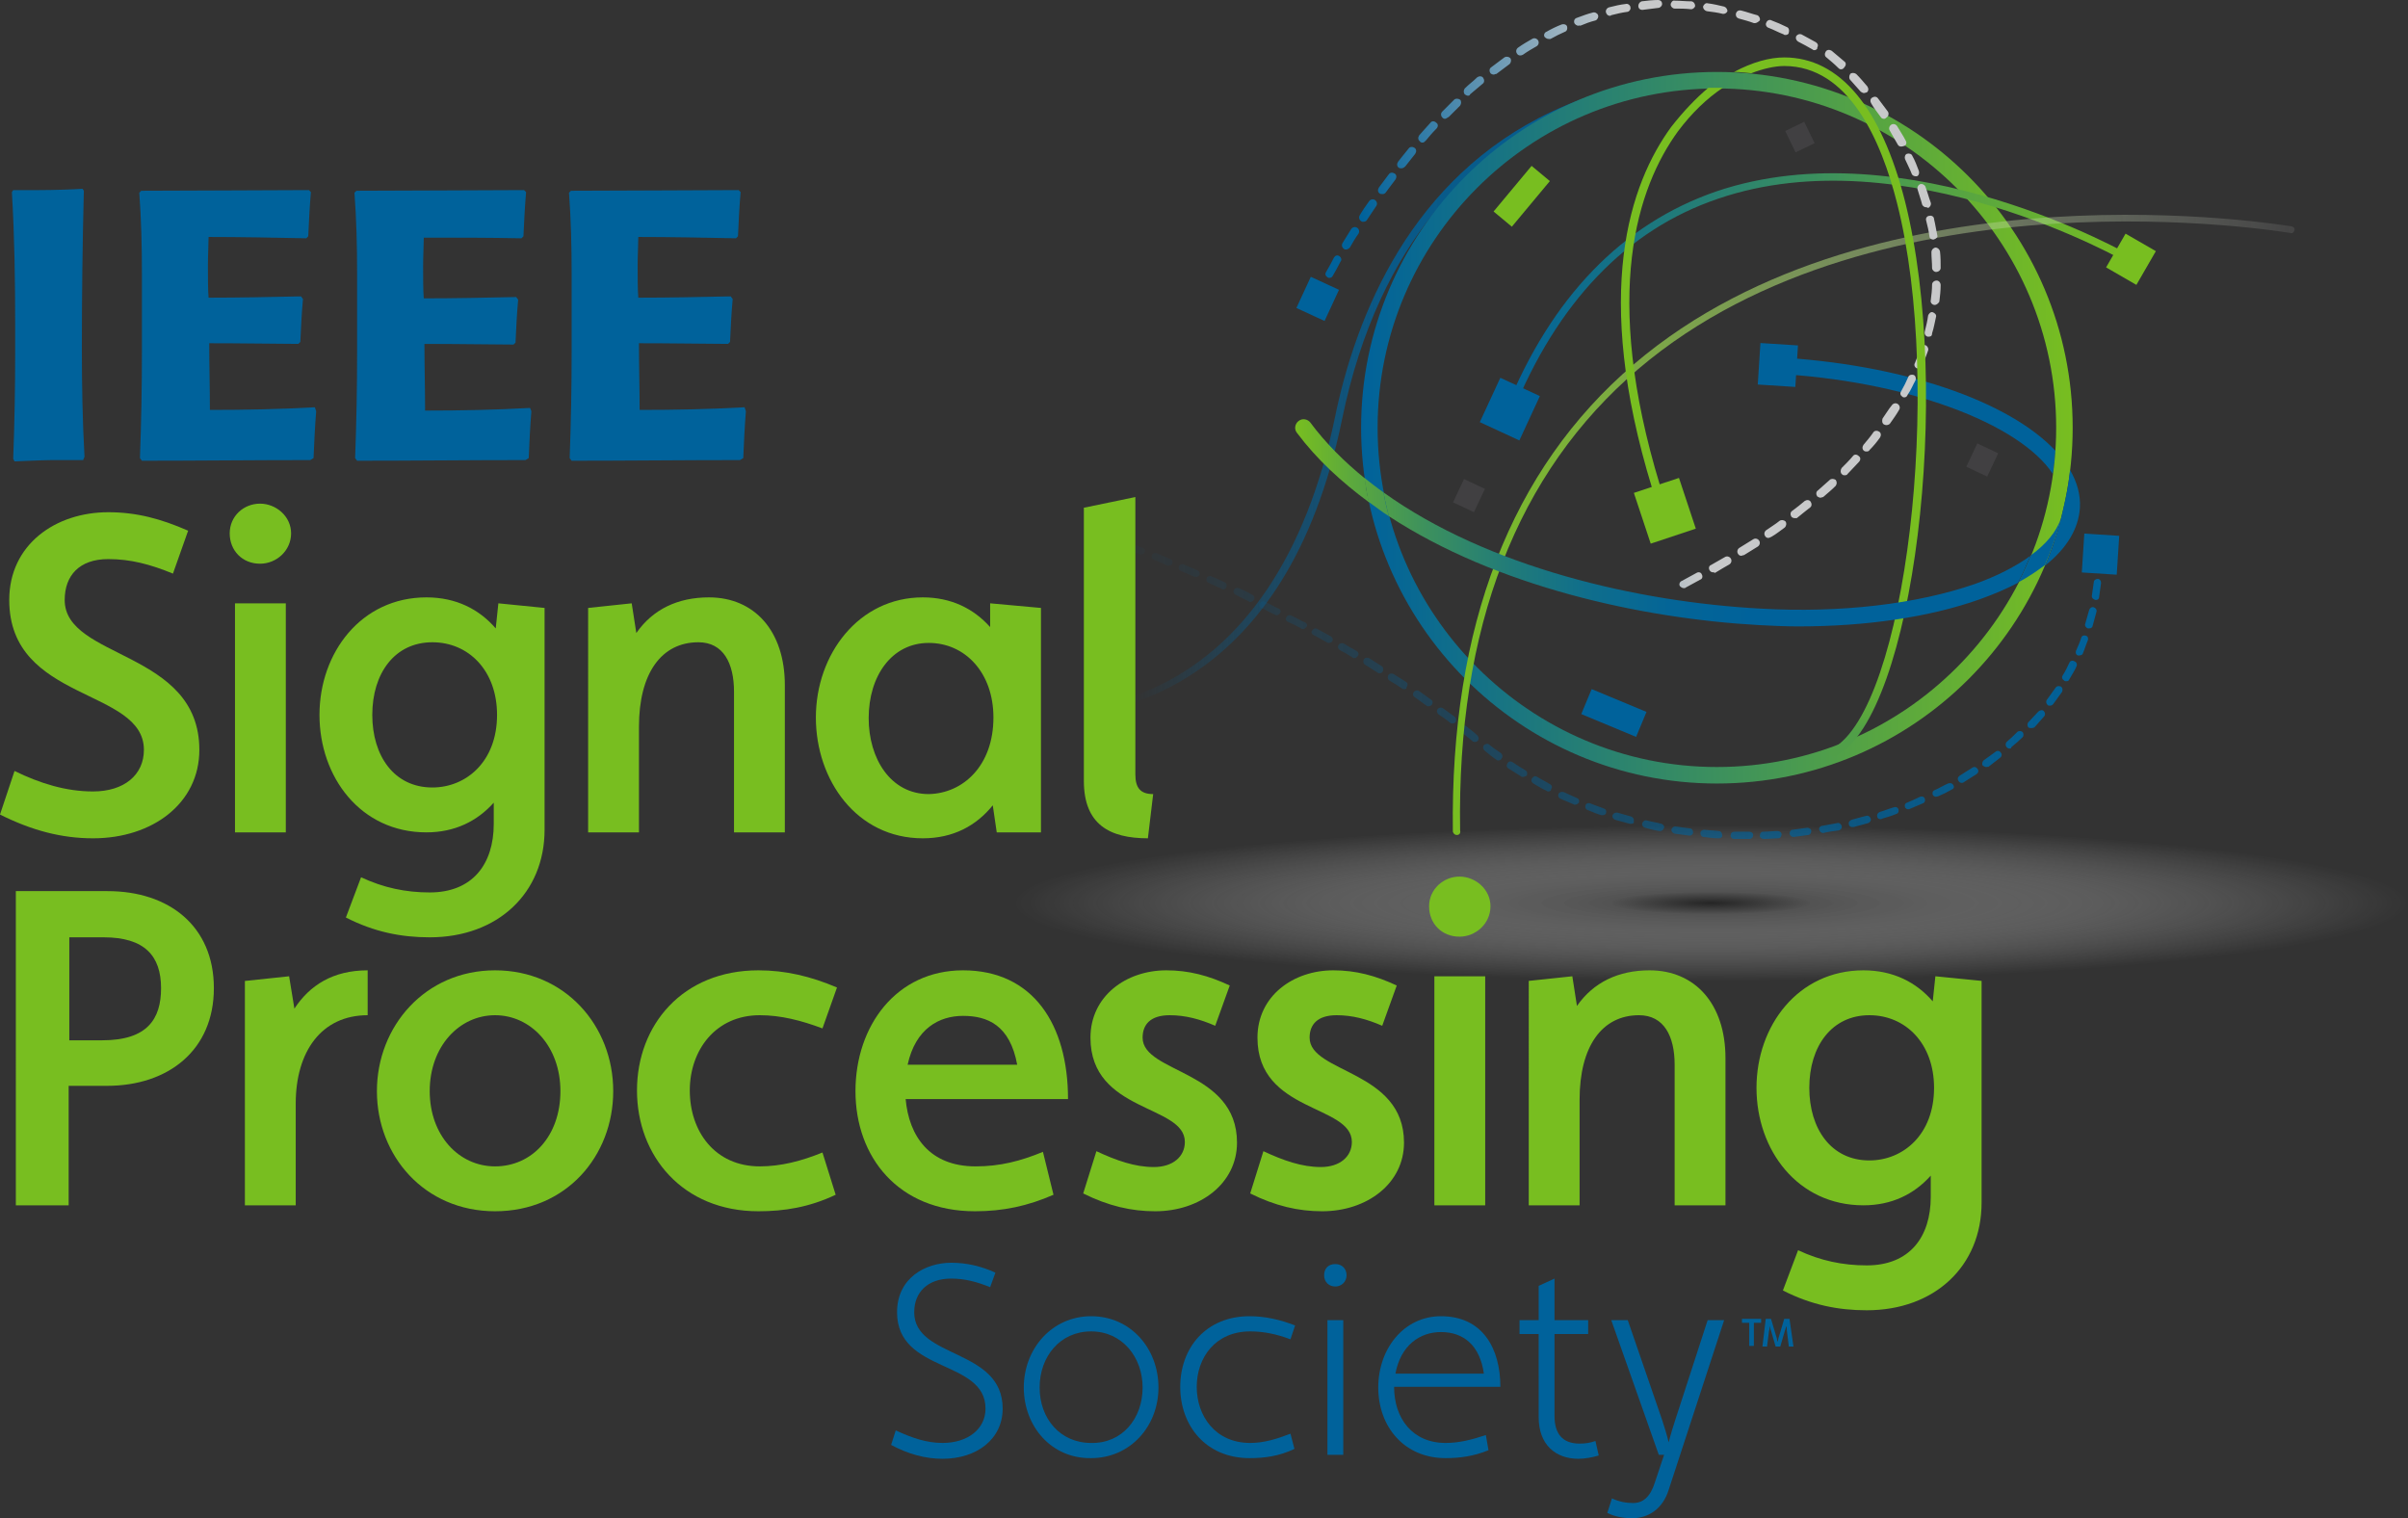 <?xml version="1.0" encoding="utf-8"?>
<!-- Generator: Adobe Illustrator 23.0.3, SVG Export Plug-In . SVG Version: 6.00 Build 0)  -->
<svg version="1.1" xmlns="http://www.w3.org/2000/svg" xmlns:xlink="http://www.w3.org/1999/xlink" x="0px" y="0px"
	 viewBox="0 0 364.8 230" style="enable-background:new 0 0 364.8 230;" xml:space="preserve">
<rect x="0" y="0" width="364.8" height="230" fill="#333333" stroke="none"/>
<style type="text/css">
	.st0{opacity:0.5;fill:url(#SVGID_1_);}
	.st1{fill:url(#SVGID_2_);}
	.st2{fill:url(#SVGID_3_);}
	.st3{fill:url(#SVGID_4_);}
	.st4{fill:url(#SVGID_5_);}
	.st5{fill:#00629B;}
	.st6{fill:#414042;}
	.st7{fill:#78BE20;}
	.st8{fill:url(#SVGID_6_);}
	.st9{fill:url(#SVGID_7_);}
	.st10{fill:url(#SVGID_8_);}
	.st11{fill:url(#SVGID_9_);}
	.st12{fill:url(#SVGID_10_);}
	.st13{fill:url(#SVGID_11_);}
	.st14{fill:url(#SVGID_12_);}
	.st15{fill:none;}
	.st16{fill:url(#SVGID_13_);}
	.st17{fill:url(#SVGID_14_);}
	.st18{fill:url(#SVGID_15_);}
	.st19{fill:url(#SVGID_16_);}
	.st20{fill:url(#SVGID_17_);}
</style>
<g id="Layer_1">
	
		<radialGradient id="SVGID_1_" cx="-263.053" cy="-898.307" r="24.087" gradientTransform="matrix(4.385 0 0 0.491 1412.698 577.876)" gradientUnits="userSpaceOnUse">
		<stop  offset="0" style="stop-color:#181818"/>
		<stop  offset="0.142" style="stop-color:#717171"/>
		<stop  offset="0.213" style="stop-color:#848484;stop-opacity:0.918"/>
		<stop  offset="0.392" style="stop-color:#B0B0B0;stop-opacity:0.709"/>
		<stop  offset="0.565" style="stop-color:#D2D2D2;stop-opacity:0.508"/>
		<stop  offset="0.728" style="stop-color:#EBEBEB;stop-opacity:0.317"/>
		<stop  offset="0.877" style="stop-color:#FAFAFA;stop-opacity:0.143"/>
		<stop  offset="1" style="stop-color:#FFFFFF;stop-opacity:0"/>
	</radialGradient>
	<ellipse class="st0" cx="259.2" cy="136.9" rx="105.6" ry="11.8"/>
	<linearGradient id="SVGID_2_" gradientUnits="userSpaceOnUse" x1="196.216" y1="62.902" x2="315.071" y2="62.902">
		<stop  offset="0" style="stop-color:#78BE20"/>
		<stop  offset="6.368811e-02" style="stop-color:#5FAB3A"/>
		<stop  offset="0.165" style="stop-color:#3D915D"/>
		<stop  offset="0.269" style="stop-color:#227C78"/>
		<stop  offset="0.373" style="stop-color:#0F6E8C"/>
		<stop  offset="0.478" style="stop-color:#046597"/>
		<stop  offset="0.587" style="stop-color:#00629B"/>
		<stop  offset="1" style="stop-color:#00629B"/>
	</linearGradient>
	<path class="st1" d="M268.7,54.1c-0.7,0-1.3,0.5-1.3,1.2c0,0.7,0.5,1.3,1.2,1.3c20.1,1,37.3,7.5,42.4,15.2c0.2-1.2,0.3-2.3,0.4-3.5
		C304.4,60.8,288.2,55.1,268.7,54.1z"/>
	<linearGradient id="SVGID_3_" gradientUnits="userSpaceOnUse" x1="153.774" y1="60.21" x2="260.112" y2="60.21">
		<stop  offset="0.17" style="stop-color:#00629B;stop-opacity:0"/>
		<stop  offset="0.521" style="stop-color:#00629B;stop-opacity:0.8"/>
		<stop  offset="1" style="stop-color:#00629B"/>
	</linearGradient>
	<path class="st2" d="M158.4,108.7c-2.6,0-4.1-0.3-4.2-0.3c-0.3-0.1-0.5-0.3-0.4-0.6c0.1-0.3,0.3-0.5,0.6-0.4c0.1,0,9.5,1.6,20-3
		c13.9-6.1,23.5-20.3,27.8-41c3.2-15.7,11.6-36.5,32.9-46.5c12.8-6,24.4-5.2,24.5-5.2c0.3,0,0.5,0.3,0.5,0.6c0,0.3-0.3,0.5-0.6,0.5
		c-0.1,0-11.4-0.8-24,5.1C224,23.3,209,35.6,203.3,63.6C194.9,104.5,168.7,108.7,158.4,108.7z"/>
	<linearGradient id="SVGID_4_" gradientUnits="userSpaceOnUse" x1="206.142" y1="64.779" x2="313.984" y2="64.779">
		<stop  offset="0" style="stop-color:#00629B"/>
		<stop  offset="1" style="stop-color:#78BE20"/>
	</linearGradient>
	<path class="st3" d="M260.1,118.7c-29.7,0-53.9-24.2-53.9-53.9s24.2-53.9,53.9-53.9S314,35,314,64.8S289.8,118.7,260.1,118.7z
		 M260.1,13.4c-28.4,0-51.4,23.1-51.4,51.4s23.1,51.4,51.4,51.4c28.4,0,51.4-23.1,51.4-51.4S288.4,13.4,260.1,13.4z"/>
	<linearGradient id="SVGID_5_" gradientUnits="userSpaceOnUse" x1="228.089" y1="44.474" x2="323.41" y2="44.474">
		<stop  offset="0" style="stop-color:#00629B"/>
		<stop  offset="1" style="stop-color:#78BE20"/>
	</linearGradient>
	<path class="st4" d="M228.6,62.8c-0.1,0-0.1,0-0.2,0c-0.3-0.1-0.4-0.4-0.3-0.7c6.9-17.1,17.7-28.2,31.9-33.1
		c28.9-9.8,62.8,9.7,63.1,9.9c0.3,0.2,0.4,0.5,0.2,0.8c-0.2,0.3-0.5,0.4-0.8,0.2c-0.3-0.2-33.8-19.5-62.2-9.8
		c-13.9,4.7-24.4,15.7-31.2,32.5C229.1,62.7,228.9,62.8,228.6,62.8z"/>
	
		<rect x="225" y="58.6" transform="matrix(-0.42 0.908 -0.908 -0.42 380.993 -119.684)" class="st5" width="7.4" height="6.6"/>
	
		<rect x="298.5" y="67.9" transform="matrix(-0.426 0.905 -0.905 -0.426 491.327 -172.547)" class="st6" width="3.9" height="3.5"/>
	
		<rect x="220.7" y="73.4" transform="matrix(-0.426 0.905 -0.905 -0.426 385.406 -94.4)" class="st6" width="3.9" height="3.5"/>
	
		<rect x="270.9" y="19.2" transform="matrix(0.436 0.9 -0.9 0.436 172.5 -233.732)" class="st6" width="3.6" height="3.2"/>
	
		<rect x="248.2" y="73.8" transform="matrix(0.315 0.949 -0.949 0.315 246.209 -186.386)" class="st7" width="8.1" height="7.2"/>
	<rect x="226" y="27.8" transform="matrix(0.64 -0.768 0.768 0.64 60.28 187.816)" class="st7" width="9" height="3.6"/>
	
		<rect x="240.2" y="105.9" transform="matrix(0.923 0.384 -0.384 0.923 60.089 -85.587)" class="st5" width="9" height="4.1"/>
	<linearGradient id="SVGID_6_" gradientUnits="userSpaceOnUse" x1="166.02" y1="103.823" x2="318.568" y2="103.823">
		<stop  offset="0" style="stop-color:#00629B;stop-opacity:0"/>
		<stop  offset="1" style="stop-color:#00629B"/>
	</linearGradient>
	<path class="st8" d="M264.7,127.1c-0.7,0-1.3,0-2,0c-0.3,0-0.6-0.3-0.5-0.6c0-0.3,0.2-0.5,0.6-0.5c0.7,0,1.3,0,2,0l0.2,0
		c0,0,0,0,0,0c0.3,0,0.6,0.2,0.6,0.5c0,0.3-0.2,0.6-0.6,0.6L264.7,127.1z M267.2,127.1c-0.3,0-0.6-0.2-0.6-0.5
		c0-0.3,0.2-0.6,0.5-0.6c0.7,0,1.5-0.1,2.2-0.1c0.3,0,0.6,0.2,0.6,0.5c0,0.3-0.2,0.6-0.5,0.6C268.7,127,268,127.1,267.2,127.1
		C267.2,127.1,267.2,127.1,267.2,127.1z M260.4,127C260.4,127,260.4,127,260.4,127c-0.8,0-1.5-0.1-2.3-0.2c-0.3,0-0.5-0.3-0.5-0.6
		c0-0.3,0.3-0.5,0.6-0.5c0.7,0.1,1.5,0.1,2.2,0.2c0.3,0,0.5,0.3,0.5,0.6C261,126.8,260.7,127,260.4,127z M271.7,126.8
		c-0.3,0-0.5-0.2-0.6-0.5c0-0.3,0.2-0.6,0.5-0.6c0.7-0.1,1.5-0.2,2.2-0.3c0.3,0,0.6,0.2,0.6,0.5c0,0.3-0.2,0.6-0.5,0.6
		C273.3,126.6,272.5,126.7,271.7,126.8C271.7,126.8,271.7,126.8,271.7,126.8z M256,126.6C255.9,126.6,255.9,126.6,256,126.6
		c-0.8-0.1-1.6-0.2-2.3-0.3c-0.3-0.1-0.5-0.3-0.5-0.6c0.1-0.3,0.3-0.5,0.6-0.5c0.7,0.1,1.5,0.2,2.2,0.3c0.3,0,0.5,0.3,0.5,0.6
		C256.5,126.4,256.2,126.6,256,126.6z M276.2,126.2c-0.3,0-0.5-0.2-0.6-0.5c-0.1-0.3,0.2-0.6,0.5-0.6c0.7-0.1,1.5-0.3,2.2-0.4
		c0.3-0.1,0.6,0.1,0.7,0.4c0.1,0.3-0.1,0.6-0.4,0.7C277.8,125.9,277,126,276.2,126.2C276.2,126.2,276.2,126.2,276.2,126.2z
		 M251.5,125.9c0,0-0.1,0-0.1,0c-0.7-0.1-1.5-0.3-2.2-0.5c-0.3-0.1-0.5-0.4-0.4-0.7c0.1-0.3,0.4-0.5,0.7-0.4
		c0.7,0.2,1.5,0.3,2.2,0.5c0.3,0.1,0.5,0.4,0.4,0.6C252,125.7,251.8,125.9,251.5,125.9z M280.6,125.3c-0.3,0-0.5-0.2-0.5-0.4
		c-0.1-0.3,0.1-0.6,0.4-0.7c0.7-0.2,1.4-0.4,2.2-0.6c0.3-0.1,0.6,0.1,0.7,0.4c0.1,0.3-0.1,0.6-0.4,0.7c-0.7,0.2-1.5,0.4-2.2,0.6
		C280.7,125.3,280.6,125.3,280.6,125.3z M247.1,124.8c0,0-0.1,0-0.2,0c-0.7-0.2-1.5-0.4-2.2-0.6c-0.3-0.1-0.5-0.4-0.4-0.7
		c0.1-0.3,0.4-0.4,0.7-0.4c0.7,0.2,1.4,0.4,2.1,0.6c0.3,0.1,0.5,0.4,0.4,0.7C247.6,124.7,247.4,124.8,247.1,124.8z M284.9,124.1
		c-0.2,0-0.5-0.1-0.5-0.4c-0.1-0.3,0.1-0.6,0.4-0.7c0.7-0.2,1.4-0.5,2.1-0.7c0.3-0.1,0.6,0,0.7,0.3c0.1,0.3,0,0.6-0.3,0.7
		c-0.7,0.3-1.4,0.5-2.1,0.7C285,124.1,285,124.1,284.9,124.1z M242.8,123.5c-0.1,0-0.1,0-0.2,0c-0.7-0.2-1.4-0.5-2.1-0.8
		c-0.3-0.1-0.4-0.4-0.3-0.7c0.1-0.3,0.4-0.4,0.7-0.3c0.7,0.3,1.4,0.5,2.1,0.8c0.3,0.1,0.4,0.4,0.3,0.7
		C243.3,123.3,243.1,123.5,242.8,123.5z M289.1,122.6c-0.2,0-0.4-0.1-0.5-0.3c-0.1-0.3,0-0.6,0.3-0.7c0.7-0.3,1.4-0.6,2-0.9
		c0.3-0.1,0.6,0,0.7,0.3c0.1,0.3,0,0.6-0.3,0.7c-0.7,0.3-1.4,0.6-2.1,0.9C289.3,122.5,289.2,122.6,289.1,122.6z M238.7,121.9
		c-0.1,0-0.2,0-0.2,0c-0.7-0.3-1.4-0.6-2.1-0.9c-0.3-0.1-0.4-0.5-0.3-0.7c0.1-0.3,0.5-0.4,0.8-0.3c0.7,0.3,1.3,0.6,2,0.9
		c0.3,0.1,0.4,0.4,0.3,0.7C239.1,121.7,238.9,121.9,238.7,121.9z M293.3,120.7c-0.2,0-0.4-0.1-0.5-0.3c-0.1-0.3,0-0.6,0.3-0.7
		c0.7-0.3,1.3-0.7,2-1c0.3-0.1,0.6-0.1,0.8,0.2c0.2,0.3,0.1,0.6-0.2,0.7c-0.7,0.4-1.3,0.7-2,1C293.4,120.7,293.3,120.7,293.3,120.7z
		 M234.6,119.9c-0.1,0-0.2,0-0.3-0.1c-0.7-0.3-1.3-0.7-2-1.1c-0.3-0.2-0.4-0.5-0.2-0.8c0.2-0.3,0.5-0.4,0.8-0.2
		c0.6,0.4,1.3,0.7,1.9,1.1c0.3,0.1,0.4,0.5,0.2,0.7C235,119.8,234.8,119.9,234.6,119.9z M297.2,118.6c-0.2,0-0.4-0.1-0.5-0.3
		c-0.2-0.3-0.1-0.6,0.2-0.8c0.6-0.4,1.3-0.8,1.9-1.2c0.3-0.2,0.6-0.1,0.8,0.2c0.2,0.3,0.1,0.6-0.2,0.8c-0.6,0.4-1.3,0.8-1.9,1.2
		C297.4,118.6,297.3,118.6,297.2,118.6z M230.7,117.7c-0.1,0-0.2,0-0.3-0.1c-0.6-0.4-1.3-0.8-1.9-1.2c-0.3-0.2-0.3-0.5-0.1-0.8
		c0.2-0.3,0.5-0.3,0.8-0.1c0.6,0.4,1.2,0.8,1.9,1.2c0.3,0.2,0.3,0.5,0.2,0.8C231.1,117.6,230.9,117.7,230.7,117.7z M300.9,116.2
		c-0.2,0-0.3-0.1-0.5-0.2c-0.2-0.2-0.1-0.6,0.1-0.8c0.6-0.4,1.2-0.9,1.8-1.3c0.2-0.2,0.6-0.2,0.8,0.1c0.2,0.2,0.2,0.6-0.1,0.8
		c-0.6,0.5-1.2,0.9-1.8,1.4C301.2,116.1,301.1,116.2,300.9,116.2z M227,115.2c-0.1,0-0.2,0-0.3-0.1c-0.6-0.4-1.2-0.9-1.8-1.4
		c-0.2-0.2-0.3-0.5-0.1-0.8c0.2-0.2,0.6-0.3,0.8-0.1c0.6,0.5,1.2,0.9,1.8,1.3c0.2,0.2,0.3,0.5,0.1,0.8
		C227.4,115.1,227.2,115.2,227,115.2z M304.4,113.4c-0.2,0-0.3-0.1-0.4-0.2c-0.2-0.2-0.2-0.6,0-0.8c0.6-0.5,1.1-1,1.6-1.5
		c0.2-0.2,0.6-0.2,0.8,0c0.2,0.2,0.2,0.6,0,0.8c-0.5,0.5-1.1,1-1.7,1.5C304.7,113.4,304.6,113.4,304.4,113.4z M223.5,112.4
		c-0.1,0-0.3,0-0.4-0.1c-0.6-0.5-1.1-0.9-1.7-1.4c-0.2-0.2-0.3-0.5-0.1-0.8c0.2-0.2,0.6-0.3,0.8-0.1c0.6,0.5,1.2,0.9,1.7,1.4
		c0.2,0.2,0.3,0.5,0.1,0.8C223.8,112.3,223.7,112.4,223.5,112.4z M307.7,110.3c-0.1,0-0.3,0-0.4-0.1c-0.2-0.2-0.2-0.6,0-0.8
		c0.5-0.5,1-1.1,1.5-1.6c0.2-0.2,0.6-0.3,0.8-0.1c0.2,0.2,0.3,0.5,0.1,0.8c-0.5,0.6-1,1.1-1.5,1.7
		C308,110.3,307.8,110.3,307.7,110.3z M220,109.6c-0.1,0-0.2,0-0.3-0.1c-0.6-0.5-1.2-0.9-1.8-1.3c-0.2-0.2-0.3-0.5-0.1-0.8
		c0.2-0.2,0.5-0.3,0.8-0.1c0.6,0.4,1.2,0.9,1.8,1.3c0.2,0.2,0.3,0.5,0.1,0.8C220.4,109.6,220.2,109.6,220,109.6z M216.4,107
		c-0.1,0-0.2,0-0.3-0.1c-0.6-0.4-1.2-0.9-1.8-1.3c-0.3-0.2-0.3-0.5-0.1-0.8c0.2-0.2,0.5-0.3,0.8-0.1c0.6,0.4,1.2,0.9,1.8,1.3
		c0.3,0.2,0.3,0.5,0.1,0.8C216.8,106.9,216.6,107,216.4,107z M310.5,106.9c-0.1,0-0.2,0-0.3-0.1c-0.2-0.2-0.3-0.5-0.1-0.8
		c0.4-0.6,0.9-1.2,1.3-1.8c0.2-0.3,0.5-0.3,0.8-0.2c0.3,0.2,0.3,0.5,0.2,0.8c-0.4,0.6-0.9,1.2-1.3,1.8
		C310.9,106.9,310.7,106.9,310.5,106.9z M212.7,104.4c-0.1,0-0.2,0-0.3-0.1c-0.6-0.4-1.2-0.8-1.9-1.2c-0.3-0.2-0.3-0.5-0.2-0.8
		c0.2-0.3,0.5-0.3,0.8-0.2c0.6,0.4,1.3,0.8,1.9,1.2c0.3,0.2,0.3,0.5,0.1,0.8C213.1,104.4,212.9,104.4,212.7,104.4z M313,103.2
		c-0.1,0-0.2,0-0.3-0.1c-0.3-0.2-0.4-0.5-0.2-0.8c0.4-0.6,0.7-1.3,1-1.9c0.1-0.3,0.5-0.4,0.8-0.2c0.3,0.1,0.4,0.5,0.3,0.7
		c-0.3,0.7-0.7,1.3-1.1,2C313.4,103.2,313.2,103.2,313,103.2z M209,102c-0.1,0-0.2,0-0.3-0.1c-0.6-0.4-1.3-0.8-1.9-1.2
		c-0.3-0.2-0.3-0.5-0.2-0.8c0.2-0.3,0.5-0.3,0.8-0.2c0.6,0.4,1.3,0.8,1.9,1.2c0.3,0.2,0.3,0.5,0.2,0.8
		C209.4,101.9,209.2,102,209,102z M205.2,99.7c-0.1,0-0.2,0-0.3-0.1c-0.6-0.4-1.3-0.8-1.9-1.1c-0.3-0.2-0.4-0.5-0.2-0.8
		c0.2-0.3,0.5-0.3,0.8-0.2c0.6,0.4,1.3,0.8,1.9,1.1c0.3,0.2,0.4,0.5,0.2,0.8C205.5,99.6,205.4,99.7,205.2,99.7z M315,99.3
		c-0.1,0-0.1,0-0.2,0c-0.3-0.1-0.4-0.4-0.3-0.7c0.3-0.7,0.6-1.3,0.8-2c0.1-0.3,0.4-0.4,0.7-0.3c0.3,0.1,0.4,0.4,0.3,0.7
		c-0.3,0.7-0.5,1.4-0.8,2.1C315.4,99.2,315.2,99.3,315,99.3z M201.3,97.4c-0.1,0-0.2,0-0.3-0.1c-0.7-0.4-1.3-0.7-2-1.1
		c-0.3-0.1-0.4-0.5-0.2-0.7c0.2-0.3,0.5-0.4,0.8-0.2c0.7,0.4,1.3,0.7,2,1.1c0.3,0.2,0.4,0.5,0.2,0.8
		C201.7,97.3,201.5,97.4,201.3,97.4z M197.4,95.3c-0.1,0-0.2,0-0.3-0.1c-0.7-0.4-1.3-0.7-2-1c-0.3-0.1-0.4-0.5-0.2-0.7
		c0.1-0.3,0.5-0.4,0.8-0.2c0.7,0.3,1.3,0.7,2,1c0.3,0.1,0.4,0.5,0.2,0.7C197.7,95.2,197.6,95.3,197.4,95.3z M316.5,95.2
		c-0.1,0-0.1,0-0.2,0c-0.3-0.1-0.5-0.4-0.4-0.7c0.2-0.7,0.4-1.4,0.6-2.1c0.1-0.3,0.4-0.5,0.7-0.4c0.3,0.1,0.5,0.4,0.4,0.7
		c-0.2,0.7-0.4,1.5-0.6,2.2C317,95,316.8,95.2,316.5,95.2z M193.4,93.2c-0.1,0-0.2,0-0.3-0.1c-0.7-0.3-1.3-0.7-2-1
		c-0.3-0.1-0.4-0.5-0.2-0.7c0.1-0.3,0.5-0.4,0.8-0.2c0.7,0.3,1.3,0.7,2,1c0.3,0.1,0.4,0.5,0.2,0.7C193.8,93.1,193.6,93.2,193.4,93.2
		z M189.4,91.2c-0.1,0-0.2,0-0.2-0.1c-0.7-0.3-1.4-0.7-2-1c-0.3-0.1-0.4-0.5-0.3-0.7c0.1-0.3,0.5-0.4,0.8-0.3c0.7,0.3,1.3,0.6,2,1
		c0.3,0.1,0.4,0.5,0.3,0.7C189.8,91.1,189.6,91.2,189.4,91.2z M317.5,90.9C317.5,90.9,317.4,90.9,317.5,90.9
		c-0.4-0.1-0.6-0.3-0.6-0.6c0.1-0.7,0.2-1.4,0.3-2.1c0-0.3,0.3-0.5,0.6-0.5c0.3,0,0.5,0.3,0.5,0.6c-0.1,0.7-0.2,1.5-0.3,2.2
		C318,90.7,317.8,90.9,317.5,90.9z M185.3,89.3c-0.1,0-0.2,0-0.2-0.1c-0.7-0.3-1.4-0.6-2-0.9c-0.3-0.1-0.4-0.5-0.3-0.7
		c0.1-0.3,0.5-0.4,0.7-0.3c0.7,0.3,1.4,0.6,2,0.9c0.3,0.1,0.4,0.5,0.3,0.7C185.7,89.2,185.5,89.3,185.3,89.3z M181.2,87.4
		c-0.1,0-0.2,0-0.2,0c-0.7-0.3-1.4-0.6-2.1-0.9c-0.3-0.1-0.4-0.4-0.3-0.7c0.1-0.3,0.5-0.4,0.7-0.3c0.7,0.3,1.4,0.6,2.1,0.9
		c0.3,0.1,0.4,0.5,0.3,0.7C181.6,87.3,181.4,87.4,181.2,87.4z M318,86.5C318,86.5,318,86.5,318,86.5c-0.3,0-0.6-0.3-0.6-0.6
		c0-0.3,0-0.5,0-0.8c0-0.3,0.3-0.5,0.6-0.5c0,0,0,0,0,0c0.3,0,0.6,0.3,0.5,0.6c0,0.3,0,0.6,0,0.8C318.5,86.3,318.3,86.5,318,86.5z
		 M177.1,85.7c-0.1,0-0.1,0-0.2,0c-0.7-0.3-1.4-0.6-2.1-0.9c-0.3-0.1-0.4-0.4-0.3-0.7c0.1-0.3,0.4-0.4,0.7-0.3
		c0.7,0.3,1.4,0.6,2.1,0.9c0.3,0.1,0.4,0.4,0.3,0.7C177.5,85.6,177.3,85.7,177.1,85.7z M172.9,84c-0.1,0-0.1,0-0.2,0
		c-0.8-0.3-1.5-0.6-2.1-0.8c-0.3-0.1-0.4-0.4-0.3-0.7s0.4-0.4,0.7-0.3c0.6,0.2,1.3,0.5,2.1,0.8c0.3,0.1,0.4,0.4,0.3,0.7
		C173.3,83.9,173.1,84,172.9,84z M168.7,82.4c-0.1,0-0.1,0-0.2,0c-1.4-0.5-2.1-0.8-2.1-0.8c-0.3-0.1-0.4-0.4-0.3-0.7
		c0.1-0.3,0.4-0.4,0.7-0.3c0,0,0.8,0.3,2.1,0.8c0.3,0.1,0.4,0.4,0.3,0.7C169.2,82.2,168.9,82.4,168.7,82.4z"/>
	
		<rect x="315.3" y="81.3" transform="matrix(-6.394842e-02 0.998 -0.998 -6.394842e-02 422.351 -228.295)" class="st5" width="5.9" height="5.3"/>
	<rect x="319.9" y="36.7" transform="matrix(-0.5 0.866 -0.866 -0.5 518.335 -220.635)" class="st7" width="5.9" height="5.3"/>
	<linearGradient id="SVGID_7_" gradientUnits="userSpaceOnUse" x1="220.18" y1="79.484" x2="347.753" y2="79.484">
		<stop  offset="0" style="stop-color:#78BE20"/>
		<stop  offset="1" style="stop-color:#DDDDDE;stop-opacity:0.1"/>
	</linearGradient>
	<path class="st9" d="M220.7,126.5c-0.3,0-0.5-0.2-0.6-0.5c-0.4-31.1,8.8-54.9,27.4-70.8c36.9-31.5,99-21,99.7-20.9
		c0.3,0.1,0.5,0.3,0.4,0.6c-0.1,0.3-0.3,0.5-0.6,0.4c-0.6-0.1-62.2-10.5-98.8,20.6c-18.4,15.7-27.5,39.2-27,69.9
		C221.3,126.2,221.1,126.5,220.7,126.5C220.8,126.5,220.7,126.5,220.7,126.5z"/>
	<linearGradient id="SVGID_8_" gradientUnits="userSpaceOnUse" x1="271.369" y1="55.8" x2="271.369" y2="55.8">
		<stop  offset="0" style="stop-color:#78BE20"/>
		<stop  offset="0.108" style="stop-color:#5FAB3A"/>
		<stop  offset="0.281" style="stop-color:#3D915D"/>
		<stop  offset="0.457" style="stop-color:#227C78"/>
		<stop  offset="0.634" style="stop-color:#0F6E8C"/>
		<stop  offset="0.814" style="stop-color:#046597"/>
		<stop  offset="1" style="stop-color:#00629B"/>
	</linearGradient>
	<path class="st10" d="M271.4,55.8"/>
	<linearGradient id="SVGID_9_" gradientUnits="userSpaceOnUse" x1="196.211" y1="64.493" x2="196.211" y2="64.493">
		<stop  offset="0" style="stop-color:#78BE20"/>
		<stop  offset="0.108" style="stop-color:#5FAB3A"/>
		<stop  offset="0.281" style="stop-color:#3D915D"/>
		<stop  offset="0.457" style="stop-color:#227C78"/>
		<stop  offset="0.634" style="stop-color:#0F6E8C"/>
		<stop  offset="0.814" style="stop-color:#046597"/>
		<stop  offset="1" style="stop-color:#00629B"/>
	</linearGradient>
	<path class="st11" d="M196.2,64.5"/>
	
		<rect x="266.2" y="52.5" transform="matrix(-6.394842e-02 0.998 -0.998 -6.394842e-02 341.803 -209.978)" class="st5" width="6.3" height="5.7"/>
	
		<linearGradient id="SVGID_10_" gradientUnits="userSpaceOnUse" x1="347.254" y1="242.336" x2="437.078" y2="244.317" gradientTransform="matrix(1.103 0.191 0.191 1.189 -261.507 -327.274)">
		<stop  offset="0.39" style="stop-color:#00629B"/>
		<stop  offset="0.843" style="stop-color:#C8C9CA"/>
		<stop  offset="1" style="stop-color:#C8C9CA"/>
	</linearGradient>
	<path class="st12" d="M255.1,89.1c-0.2,0-0.4-0.1-0.6-0.3c-0.2-0.3,0-0.7,0.3-0.8c0.7-0.4,1.5-0.8,2.2-1.2c0.3-0.2,0.7-0.1,0.8,0.2
		c0.2,0.3,0.1,0.7-0.2,0.8c-0.7,0.4-1.5,0.8-2.2,1.2C255.3,89.1,255.2,89.1,255.1,89.1z M259.5,86.7c-0.2,0-0.4-0.1-0.5-0.3
		c-0.2-0.3-0.1-0.7,0.2-0.8c0.7-0.4,1.4-0.8,2.1-1.2c0.3-0.2,0.7-0.1,0.9,0.2c0.2,0.3,0.1,0.7-0.2,0.9c-0.7,0.4-1.4,0.8-2.2,1.3
		C259.7,86.7,259.6,86.7,259.5,86.7z M263.8,84.2c-0.2,0-0.4-0.1-0.5-0.3c-0.2-0.3-0.1-0.7,0.2-0.9c0.7-0.4,1.4-0.9,2.1-1.3
		c0.3-0.2,0.7-0.1,0.9,0.2c0.2,0.3,0.1,0.7-0.2,0.9c-0.7,0.4-1.4,0.9-2.1,1.3C264,84.1,263.9,84.2,263.8,84.2z M267.9,81.5
		c-0.2,0-0.4-0.1-0.5-0.3c-0.2-0.3-0.1-0.7,0.2-0.9c0.7-0.5,1.4-0.9,2-1.4c0.3-0.2,0.7-0.1,0.9,0.1c0.2,0.3,0.1,0.7-0.1,0.9
		c-0.7,0.5-1.3,1-2,1.4C268.2,81.4,268,81.5,267.9,81.5z M271.9,78.5c-0.2,0-0.4-0.1-0.5-0.2c-0.2-0.3-0.2-0.7,0.1-0.9
		c0.7-0.5,1.3-1,1.9-1.5c0.3-0.2,0.7-0.2,0.9,0.1c0.2,0.3,0.2,0.7-0.1,0.9c-0.6,0.5-1.3,1-2,1.6C272.2,78.5,272.1,78.5,271.9,78.5z
		 M275.8,75.4c-0.2,0-0.3-0.1-0.5-0.2c-0.2-0.3-0.2-0.7,0.1-0.9c0.6-0.5,1.2-1.1,1.8-1.6c0.2-0.2,0.6-0.2,0.9,0
		c0.2,0.3,0.2,0.6,0,0.9c-0.6,0.6-1.2,1.1-1.9,1.7C276.1,75.3,275.9,75.4,275.8,75.4z M279.4,72c-0.2,0-0.3-0.1-0.4-0.2
		c-0.2-0.2-0.2-0.6,0-0.9c0.6-0.6,1.2-1.2,1.7-1.8c0.2-0.3,0.6-0.3,0.9,0c0.3,0.2,0.3,0.6,0,0.9c-0.6,0.6-1.1,1.2-1.7,1.8
		C279.8,72,279.6,72,279.4,72z M282.8,68.4c-0.1,0-0.3,0-0.4-0.1c-0.3-0.2-0.3-0.6-0.1-0.9c0.5-0.6,1.1-1.3,1.5-1.9
		c0.2-0.3,0.6-0.3,0.9-0.1c0.3,0.2,0.3,0.6,0.1,0.9c-0.5,0.7-1,1.3-1.6,1.9C283.2,68.3,283,68.4,282.8,68.4z M285.8,64.4
		c-0.1,0-0.2,0-0.4-0.1c-0.3-0.2-0.3-0.6-0.2-0.9c0.5-0.7,0.9-1.4,1.4-2c0.2-0.3,0.6-0.4,0.9-0.2c0.3,0.2,0.4,0.6,0.2,0.9
		c-0.4,0.7-0.9,1.4-1.4,2.1C286.2,64.3,286,64.4,285.8,64.4z M288.5,60.2c-0.1,0-0.2,0-0.3-0.1c-0.3-0.2-0.4-0.5-0.2-0.8
		c0.4-0.7,0.8-1.5,1.1-2.2c0.1-0.3,0.5-0.4,0.8-0.3c0.3,0.1,0.4,0.5,0.3,0.8c-0.4,0.7-0.7,1.5-1.2,2.2
		C288.9,60.1,288.7,60.2,288.5,60.2z M290.6,55.8c-0.1,0-0.2,0-0.2,0c-0.3-0.1-0.5-0.5-0.3-0.8c0.3-0.7,0.6-1.5,0.8-2.3
		c0.1-0.3,0.5-0.5,0.8-0.4c0.3,0.1,0.5,0.5,0.4,0.8c-0.3,0.8-0.6,1.6-0.9,2.4C291.1,55.6,290.9,55.8,290.6,55.8z M292.2,51
		c-0.1,0-0.1,0-0.2,0c-0.3-0.1-0.5-0.4-0.4-0.8c0.2-0.8,0.4-1.6,0.5-2.4c0.1-0.3,0.4-0.6,0.7-0.5c0.3,0.1,0.6,0.4,0.5,0.7
		c-0.2,0.8-0.3,1.6-0.6,2.5C292.7,50.9,292.5,51,292.2,51z M293.1,46.2C293.1,46.2,293.1,46.2,293.1,46.2c-0.4,0-0.7-0.4-0.6-0.7
		c0.1-0.8,0.2-1.6,0.2-2.4c0-0.3,0.3-0.6,0.7-0.6c0.3,0,0.6,0.3,0.6,0.7c0,0.8-0.1,1.7-0.2,2.5C293.7,45.9,293.4,46.2,293.1,46.2z
		 M199.4,45.8c-0.1,0-0.2,0-0.3-0.1c-0.3-0.2-0.4-0.5-0.3-0.8l0.8-1.6c0.2-0.3,0.5-0.4,0.8-0.3c0.3,0.2,0.4,0.5,0.3,0.8l-0.8,1.5
		C199.8,45.7,199.6,45.8,199.4,45.8z M201.4,42.1c-0.1,0-0.2,0-0.3-0.1c-0.3-0.2-0.4-0.5-0.2-0.8c0.4-0.7,0.8-1.4,1.2-2.2
		c0.2-0.3,0.5-0.4,0.8-0.2c0.3,0.2,0.4,0.6,0.2,0.8c-0.4,0.8-0.8,1.5-1.2,2.2C201.8,42,201.6,42.1,201.4,42.1z M293.3,41.2
		c-0.3,0-0.6-0.3-0.6-0.6c0-0.8-0.1-1.6-0.1-2.4c0-0.3,0.2-0.6,0.6-0.7c0.3,0,0.6,0.2,0.7,0.6c0.1,0.8,0.1,1.7,0.1,2.5
		C294,40.9,293.7,41.2,293.3,41.2C293.3,41.2,293.3,41.2,293.3,41.2z M203.9,37.8c-0.1,0-0.2,0-0.3-0.1c-0.3-0.2-0.4-0.6-0.2-0.9
		c0.4-0.7,0.9-1.4,1.3-2.1c0.2-0.3,0.6-0.4,0.9-0.2c0.3,0.2,0.4,0.6,0.2,0.9c-0.5,0.7-0.9,1.4-1.3,2.1
		C204.3,37.7,204.1,37.8,203.9,37.8z M292.9,36.3c-0.3,0-0.6-0.2-0.6-0.5c-0.1-0.8-0.3-1.6-0.5-2.4c-0.1-0.3,0.1-0.7,0.5-0.7
		c0.3-0.1,0.7,0.1,0.7,0.5c0.2,0.8,0.3,1.6,0.5,2.5C293.6,35.9,293.3,36.2,292.9,36.3C293,36.2,292.9,36.3,292.9,36.3z M206.5,33.6
		c-0.1,0-0.2,0-0.3-0.1c-0.3-0.2-0.4-0.6-0.2-0.9c0.4-0.7,0.9-1.4,1.4-2.1c0.2-0.3,0.6-0.4,0.9-0.2c0.3,0.2,0.4,0.6,0.2,0.9
		c-0.5,0.7-0.9,1.4-1.4,2.1C207,33.5,206.8,33.6,206.5,33.6z M291.8,31.4c-0.3,0-0.5-0.2-0.6-0.4c-0.2-0.8-0.5-1.6-0.7-2.3
		c-0.1-0.3,0.1-0.7,0.4-0.8c0.3-0.1,0.7,0.1,0.8,0.4c0.3,0.8,0.5,1.6,0.8,2.4c0.1,0.3-0.1,0.7-0.4,0.8
		C291.9,31.4,291.9,31.4,291.8,31.4z M209.4,29.4c-0.1,0-0.3,0-0.4-0.1c-0.3-0.2-0.3-0.6-0.1-0.9c0.5-0.7,1-1.3,1.5-2
		c0.2-0.3,0.6-0.3,0.9-0.1c0.3,0.2,0.3,0.6,0.1,0.9c-0.5,0.7-1,1.3-1.5,2C209.7,29.4,209.6,29.4,209.4,29.4z M290.2,26.7
		c-0.2,0-0.5-0.1-0.6-0.4c-0.3-0.8-0.7-1.5-1-2.2c-0.1-0.3,0-0.7,0.3-0.8c0.3-0.1,0.7,0,0.8,0.3c0.4,0.7,0.7,1.5,1,2.3
		c0.1,0.3,0,0.7-0.3,0.8C290.3,26.7,290.3,26.7,290.2,26.7z M212.3,25.5c-0.1,0-0.3,0-0.4-0.1c-0.3-0.2-0.3-0.6-0.1-0.9
		c0.5-0.6,1-1.3,1.6-2c0.2-0.3,0.6-0.3,0.9-0.1c0.3,0.2,0.3,0.6,0.1,0.9c-0.5,0.6-1,1.3-1.5,1.9C212.7,25.4,212.5,25.5,212.3,25.5z
		 M288,22.2c-0.2,0-0.4-0.1-0.5-0.3c-0.4-0.7-0.8-1.4-1.2-2.1c-0.2-0.3-0.1-0.7,0.2-0.9c0.3-0.2,0.7-0.1,0.9,0.2
		c0.4,0.7,0.9,1.4,1.3,2.2c0.2,0.3,0.1,0.7-0.2,0.8C288.2,22.2,288.1,22.2,288,22.2z M215.5,21.6c-0.1,0-0.3,0-0.4-0.2
		c-0.3-0.2-0.3-0.6-0.1-0.9c0.5-0.6,1.1-1.2,1.7-1.9c0.2-0.3,0.6-0.3,0.9,0c0.3,0.2,0.3,0.6,0,0.9c-0.6,0.6-1.1,1.2-1.6,1.8
		C215.8,21.5,215.7,21.6,215.5,21.6z M285.4,18c-0.2,0-0.4-0.1-0.5-0.3c-0.5-0.7-1-1.3-1.4-2c-0.2-0.3-0.2-0.7,0.1-0.9
		c0.3-0.2,0.7-0.2,0.9,0.1c0.5,0.7,1,1.3,1.5,2c0.2,0.3,0.1,0.7-0.2,0.9C285.6,18,285.5,18,285.4,18z M218.9,18
		c-0.2,0-0.3-0.1-0.4-0.2c-0.2-0.2-0.3-0.6,0-0.9c0.6-0.6,1.2-1.2,1.8-1.8c0.2-0.2,0.6-0.2,0.9,0c0.2,0.2,0.2,0.6,0,0.9
		c-0.6,0.6-1.2,1.2-1.7,1.7C219.2,17.9,219,18,218.9,18z M222.4,14.5c-0.2,0-0.3-0.1-0.5-0.2c-0.2-0.3-0.2-0.6,0-0.9
		c0.6-0.6,1.3-1.1,1.9-1.7c0.3-0.2,0.7-0.2,0.9,0.1s0.2,0.7-0.1,0.9c-0.6,0.5-1.3,1.1-1.9,1.6C222.7,14.4,222.6,14.5,222.4,14.5z
		 M282.4,14.1c-0.2,0-0.3-0.1-0.5-0.2c-0.5-0.6-1.1-1.2-1.6-1.8c-0.2-0.2-0.2-0.6,0-0.9c0.2-0.2,0.6-0.2,0.9,0
		c0.6,0.6,1.1,1.2,1.7,1.9c0.2,0.3,0.2,0.7-0.1,0.9C282.7,14,282.5,14.1,282.4,14.1z M226.3,11.3c-0.2,0-0.4-0.1-0.5-0.2
		c-0.2-0.3-0.2-0.7,0.1-0.9c0.7-0.5,1.3-1,2-1.5c0.3-0.2,0.7-0.1,0.9,0.1c0.2,0.3,0.1,0.7-0.1,0.9c-0.7,0.5-1.3,1-2,1.5
		C226.5,11.2,226.4,11.3,226.3,11.3z M278.9,10.5c-0.2,0-0.3-0.1-0.4-0.2c-0.6-0.6-1.2-1.1-1.8-1.6c-0.3-0.2-0.3-0.6-0.1-0.9
		c0.2-0.3,0.6-0.3,0.9-0.1c0.6,0.5,1.3,1.1,1.9,1.6c0.3,0.2,0.3,0.6,0,0.9C279.3,10.4,279.1,10.5,278.9,10.5z M230.3,8.4
		c-0.2,0-0.4-0.1-0.5-0.3c-0.2-0.3-0.1-0.7,0.2-0.9c0.7-0.5,1.4-0.9,2.1-1.3c0.3-0.2,0.7-0.1,0.9,0.2c0.2,0.3,0.1,0.7-0.2,0.9
		c-0.7,0.4-1.4,0.8-2.1,1.3C230.5,8.4,230.4,8.4,230.3,8.4z M274.9,7.6c-0.1,0-0.2,0-0.3-0.1c-0.7-0.4-1.4-0.8-2.2-1.2
		c-0.3-0.2-0.4-0.5-0.3-0.8c0.2-0.3,0.5-0.4,0.8-0.3c0.7,0.4,1.5,0.8,2.2,1.2c0.3,0.2,0.4,0.5,0.2,0.8
		C275.4,7.4,275.1,7.6,274.9,7.6z M234.6,5.9c-0.2,0-0.4-0.1-0.6-0.3c-0.2-0.3,0-0.7,0.3-0.8c0.7-0.4,1.5-0.8,2.3-1.1
		c0.3-0.1,0.7,0,0.8,0.3c0.1,0.3,0,0.7-0.3,0.8c-0.7,0.3-1.5,0.7-2.2,1.1C234.8,5.9,234.7,5.9,234.6,5.9z M270.5,5.3
		c-0.1,0-0.2,0-0.3-0.1c-0.8-0.3-1.5-0.7-2.3-1c-0.3-0.1-0.5-0.5-0.3-0.8c0.1-0.3,0.5-0.5,0.8-0.3c0.8,0.3,1.5,0.6,2.3,1
		c0.3,0.1,0.4,0.5,0.3,0.8C271,5.2,270.7,5.3,270.5,5.3z M239.1,3.9c-0.2,0-0.5-0.2-0.6-0.4c-0.1-0.3,0-0.7,0.4-0.8
		c0.8-0.3,1.6-0.6,2.4-0.8c0.3-0.1,0.7,0.1,0.8,0.4c0.1,0.3-0.1,0.7-0.4,0.8c-0.8,0.2-1.6,0.5-2.3,0.8
		C239.3,3.8,239.2,3.9,239.1,3.9z M265.9,3.5c-0.1,0-0.1,0-0.2,0c-0.8-0.3-1.6-0.5-2.3-0.7c-0.3-0.1-0.5-0.4-0.4-0.8
		c0.1-0.3,0.4-0.5,0.8-0.4c0.8,0.2,1.6,0.5,2.4,0.7c0.3,0.1,0.5,0.5,0.4,0.8C266.4,3.3,266.1,3.5,265.9,3.5z M243.9,2.4
		c-0.3,0-0.5-0.2-0.6-0.5c-0.1-0.3,0.1-0.7,0.5-0.8c0.8-0.2,1.6-0.4,2.5-0.5c0.3-0.1,0.7,0.2,0.7,0.5c0.1,0.3-0.2,0.7-0.5,0.7
		c-0.8,0.1-1.6,0.3-2.4,0.5C244,2.4,243.9,2.4,243.9,2.4z M261.1,2.1c0,0-0.1,0-0.1,0c-0.8-0.2-1.6-0.3-2.4-0.4
		C258.2,1.6,258,1.3,258,1c0.1-0.3,0.4-0.6,0.7-0.5c0.8,0.1,1.7,0.3,2.5,0.5c0.3,0.1,0.5,0.4,0.5,0.7C261.6,1.9,261.4,2.1,261.1,2.1
		z M248.8,1.5c-0.3,0-0.6-0.2-0.6-0.6c0-0.3,0.2-0.6,0.5-0.7c0.8-0.1,1.7-0.2,2.5-0.2c0.3,0,0.6,0.2,0.6,0.6c0,0.3-0.3,0.6-0.6,0.6
		C250.4,1.3,249.6,1.4,248.8,1.5C248.8,1.5,248.8,1.5,248.8,1.5z M256.2,1.4C256.2,1.4,256.2,1.4,256.2,1.4
		c-0.9-0.1-1.7-0.1-2.5-0.1c-0.3,0-0.6-0.3-0.6-0.6c0-0.3,0.3-0.7,0.6-0.6c0.8,0,1.7,0.1,2.5,0.1c0.3,0,0.6,0.3,0.6,0.7
		C256.8,1.1,256.5,1.4,256.2,1.4z"/>
	
		<rect x="197" y="42.8" transform="matrix(-0.42 0.908 -0.908 -0.42 324.452 -116.993)" class="st5" width="5.2" height="4.7"/>
	<path class="st7" d="M276.7,117.7"/>
	<g>
		<linearGradient id="SVGID_11_" gradientUnits="userSpaceOnUse" x1="246.428" y1="108.086" x2="248.59" y2="82.98">
			<stop  offset="0" style="stop-color:#509F48"/>
			<stop  offset="0.111" style="stop-color:#5AA73E"/>
			<stop  offset="0.368" style="stop-color:#6BB42D"/>
			<stop  offset="0.649" style="stop-color:#75BC23"/>
			<stop  offset="0.998" style="stop-color:#78BE20"/>
		</linearGradient>
		<path class="st13" d="M253.2,19.2c-6.3,8.6-12,25.1-2.9,54.8c0.1,0.3,0.4,0.5,0.8,0.4c0.3-0.1,0.5-0.5,0.4-0.8
			c-8.9-29.2-3.4-45.3,2.7-53.7c2.1-2.8,4.4-5,6.8-6.6c-0.7,0-1.4,0-2.2,0C256.9,14.9,255,16.9,253.2,19.2z"/>
		<linearGradient id="SVGID_12_" gradientUnits="userSpaceOnUse" x1="271.11" y1="110.211" x2="273.271" y2="85.104">
			<stop  offset="0" style="stop-color:#509F48"/>
			<stop  offset="0.111" style="stop-color:#5AA73E"/>
			<stop  offset="0.368" style="stop-color:#6BB42D"/>
			<stop  offset="0.649" style="stop-color:#75BC23"/>
			<stop  offset="0.998" style="stop-color:#78BE20"/>
		</linearGradient>
		<path class="st14" d="M288.6,30.5c-3.6-14.2-9.9-21.8-18.3-21.8c-2.2,0-4.8,0.7-7.6,2.2c0.9,0,1.7,0.1,2.6,0.2
			c1.8-0.7,3.6-1.1,5-1.1c9.8,0,14.7,11.3,17.1,20.8c7.1,28,1.3,76.6-9.8,82.6c-0.3,0.2-0.4,0.5-0.3,0.9c0.1,0.2,0.3,0.3,0.6,0.3
			c0.1,0,0.2,0,0.3-0.1C289.9,108.2,295.9,59.5,288.6,30.5z"/>
	</g>
	<g>
		<path class="st5" d="M135.7,216.7c2.4,1.1,4.6,1.9,7.1,1.9c3.8,0,6.5-2.1,6.5-5.2c0-7.5-13.4-5.3-13.4-14.6c0-5.2,4.3-7.5,8.2-7.5
			c2.3,0,4.5,0.5,6.7,1.5l-0.8,2.2c-2-0.8-3.8-1.3-5.9-1.3c-3.6,0-5.6,2.1-5.6,5.1c0,7.1,13.4,5.4,13.4,14.6c0,4.6-3.9,7.6-9.1,7.6
			c-2.6,0-5.2-0.7-7.8-2.1L135.7,216.7z"/>
		<path class="st5" d="M155.1,210.2c0-5.9,4.3-10.8,10.2-10.8c6,0,10.2,4.9,10.2,10.8s-4.3,10.7-10.2,10.7
			C159.3,221,155.1,216.1,155.1,210.2z M173.1,210.2c0-4.6-3.1-8.5-7.8-8.5c-4.7,0-7.8,3.8-7.8,8.5s3.1,8.4,7.8,8.4
			C170,218.7,173.1,214.9,173.1,210.2z"/>
		<path class="st5" d="M196.1,219.5c-2.3,1.1-4.5,1.4-6.8,1.4c-6.6,0-10.5-4.9-10.5-10.8c0-5.9,3.9-10.7,10.5-10.7
			c2.3,0,4.6,0.5,6.9,1.4l-0.7,2.1c-2.1-0.8-4.1-1.2-6.1-1.2c-5.3,0-8.1,4-8.1,8.4c0,4.4,2.8,8.5,8.1,8.5c2.1,0,4-0.6,6.1-1.4
			L196.1,219.5z"/>
		<path class="st5" d="M202.3,191.5c1,0,1.7,0.7,1.7,1.7s-0.8,1.7-1.7,1.7c-1,0-1.7-0.7-1.7-1.7S201.2,191.5,202.3,191.5z
			 M201.1,200h2.4v20.4h-2.4V200z"/>
		<path class="st5" d="M225.5,219.7c-2.2,0.9-4.3,1.2-6.5,1.2c-6.3,0-10.2-4.8-10.2-10.7c0-5.9,3.9-10.8,9.5-10.8c6.4,0,9,5,9,10.7
			h-16.1c0,4.8,2.8,8.5,7.8,8.5c2.1,0,4-0.5,6.1-1.2L225.5,219.7z M224.8,208.1c-0.6-4.3-3.1-6.3-6.5-6.3c-3.2,0-6.1,2-6.9,6.3
			H224.8z"/>
		<path class="st5" d="M233.1,202.1h-2.9V200h2.9v-5.2l2.4-1.1v6.3h5.1v2.1h-5.1v12.4c0,2.7,1.2,4.2,3.8,4.2c0.8,0,1.6-0.1,2.4-0.4
			l0.5,2.2c-1,0.3-2.1,0.5-3.1,0.5c-3.4,0-6-2.1-6-6.3V202.1z"/>
		<path class="st5" d="M247.4,227.7c1.5,0,2.6-0.9,3.3-3.1l1.4-4.2h-0.8l-7.2-20.4h2.5l5.2,15.1c0.3,0.9,0.7,2.2,1,3.4
			c0.3-1.2,0.7-2.5,1-3.4l4.9-15.1h2.5l-8.4,25.7c-0.9,2.9-3.1,4.3-5.5,4.3c-1.3,0-2.6-0.2-3.8-0.8l0.7-2.2
			C245.3,227.5,246.3,227.7,247.4,227.7z"/>
	</g>
	<g>
		<g>
			<path class="st5" d="M12.6,69.7H7.8c-1.1,0-5.6,0.2-5.6,0.2L2,69.5c0.2-5.4,0.3-10.7,0.3-16.1v-4.1c0-6.7-0.1-13.5-0.5-20.2
				L2,28.8h4c1.9,0,5.3-0.1,6.5-0.2l0.2,0.3c-0.2,7.9-0.3,15.9-0.3,23.9c0,5.5,0.1,11,0.4,16.4L12.6,69.7z"/>
			<path class="st5" d="M47.9,62.3c-0.2,2.4-0.3,4.9-0.4,7.1l-0.5,0.3c-8.5,0-17,0.1-25.5,0.1l-0.3-0.4c0.2-5.3,0.3-10.7,0.3-16v-12
				c0-4.1-0.1-8.2-0.4-12.2l0.3-0.3c6.3,0,21.6-0.1,25.4-0.1l0.3,0.3c-0.2,2.4-0.3,4.5-0.4,6.7l-0.3,0.3c-5-0.1-9.9-0.2-14.8-0.2
				c0,1.1-0.1,2.7-0.1,4.3c0,1.9,0,3.7,0.1,4.9c4.7,0,9.3-0.1,14-0.2l0.3,0.4c-0.2,2.2-0.3,4.3-0.4,6.5l-0.3,0.3
				c-8.5-0.1-13.5-0.1-13.5-0.1c0,3.4,0.1,6.8,0.1,10.1c5.3,0,10.6-0.1,15.9-0.4L47.9,62.3z"/>
			<path class="st5" d="M80.5,62.3c-0.2,2.4-0.3,4.9-0.4,7.1l-0.5,0.3c-8.5,0-17,0.1-25.5,0.1l-0.3-0.4c0.2-5.3,0.3-10.7,0.3-16v-12
				c0-4.1-0.1-8.2-0.4-12.2l0.3-0.3c6.3,0,21.6-0.1,25.4-0.1l0.3,0.3c-0.2,2.4-0.3,4.5-0.4,6.7L79,36.1C74,36,69.1,36,64.2,36
				c0,1.1-0.1,2.7-0.1,4.3c0,1.9,0,3.7,0.1,4.9c4.7,0,9.3-0.1,14-0.2l0.3,0.4c-0.2,2.2-0.3,4.3-0.4,6.5l-0.3,0.3
				c-8.5-0.1-13.5-0.1-13.5-0.1c0,3.4,0.1,6.8,0.1,10.1c5.3,0,10.6-0.1,15.9-0.4L80.5,62.3z"/>
			<path class="st5" d="M113,62.3c-0.2,2.4-0.3,4.9-0.4,7.1l-0.5,0.3c-8.5,0-17,0.1-25.5,0.1l-0.3-0.4c0.2-5.3,0.3-10.7,0.3-16v-12
				c0-4.1-0.1-8.2-0.4-12.2l0.3-0.3c6.3,0,21.6-0.1,25.4-0.1l0.3,0.3c-0.2,2.4-0.3,4.5-0.4,6.7l-0.3,0.3c-5-0.1-9.9-0.2-14.8-0.2
				c0,1.1-0.1,2.7-0.1,4.3c0,1.9,0,3.7,0.1,4.9c4.7,0,9.3-0.1,14-0.2l0.3,0.4c-0.2,2.2-0.3,4.3-0.4,6.5l-0.3,0.3
				c-8.5-0.1-13.5-0.1-13.5-0.1c0,3.4,0.1,6.8,0.1,10.1c5.3,0,10.6-0.1,15.9-0.4L113,62.3z"/>
		</g>
	</g>
	<g>
		<g>
			<path class="st7" d="M2.2,116.8c3.9,1.9,7.8,3.1,11.9,3.1c4.7,0,7.7-2.5,7.7-6.3c0-9.4-20.4-7.2-20.4-22.7c0-8.4,7-13.3,15-13.3
				c4.3,0,8,1,12.1,2.8l-2.3,6.5c-3.4-1.4-6.4-2.2-9.8-2.2c-4.4,0-6.6,2.5-6.6,6.2c0,9,20.4,7.6,20.4,22.7c0,8.1-7.1,13.4-16.1,13.4
				c-4.8,0-9.3-1.2-14.1-3.6L2.2,116.8z"/>
			<path class="st7" d="M39.4,76.3c2.4,0,4.7,1.9,4.7,4.5s-2.2,4.6-4.7,4.6c-2.7,0-4.6-2-4.6-4.6S36.9,76.3,39.4,76.3z M35.6,91.4
				h7.7v34.7h-7.7V91.4z"/>
			<path class="st7" d="M54.7,132.9c3.4,1.6,6.8,2.3,10.4,2.3c6.5,0,9.7-4.3,9.7-10.4v-3.2c-2.5,2.8-5.9,4.5-10.2,4.5
				c-10,0-16.2-8.4-16.2-17.8s6.3-17.8,16.2-17.8c4.5,0,8,1.8,10.5,4.7l0.4-3.8l7,0.7v33.6c0,9.6-7.1,16.3-17.4,16.3
				c-4.3,0-8.4-0.8-12.7-3L54.7,132.9z M75.3,108.3c0-6.7-4.3-11-9.8-11c-5.7,0-9.1,4.7-9.1,11c0,6.2,3.3,11,9.1,11
				C70.6,119.3,75.3,115.4,75.3,108.3z"/>
			<path class="st7" d="M89.1,92.1l6.6-0.7l0.7,4.5c2.5-3.6,6.3-5.4,11-5.4c6.9,0,11.5,5.1,11.5,13.3v22.3h-7.7v-21.3
				c0-4.3-1.6-7.5-5.4-7.5c-5.6,0-9,4.7-9,12.8v16h-7.7V92.1z"/>
			<path class="st7" d="M150.4,122c-2.5,3.1-6,5-10.6,5c-10,0-16.2-8.8-16.2-18.3c0-9.6,6.5-18.2,16.2-18.2c4.3,0,7.7,1.7,10.2,4.5
				v-3.6l7.7,0.7v34h-6.7L150.4,122z M150.5,108.7c0-6.8-4.3-11.3-9.8-11.3c-5.6,0-9.1,5-9.1,11.4c0,6.1,3.3,11.5,9.1,11.5
				C145.9,120.2,150.5,116,150.5,108.7z"/>
			<path class="st7" d="M164.3,76.9l7.7-1.6v42c0,2.1,0.8,3,2.7,3l-0.8,6.7c-5.8,0-9.7-2.1-9.7-8.7V76.9z"/>
			<path class="st7" d="M2.5,135h13.8c9.3,0,16.1,5.3,16.1,14.7s-6.9,14.8-16.2,14.8h-5.8v18.1h-8V135z M15.5,157.6
				c6.8,0,8.9-3.2,8.9-7.9c0-4.9-2.5-7.7-8.7-7.7h-5.2v15.6H15.5z"/>
			<path class="st7" d="M37.2,148.6l6.6-0.7l0.8,4.9c2.3-3.5,5.8-5.8,11.1-5.8v6.8c-7,0-10.9,5.5-10.9,13.4v15.4h-7.7V148.6z"/>
			<path class="st7" d="M57.1,165.3c0-9.8,7.3-18.3,17.9-18.3c10.6,0,17.9,8.4,17.9,18.3c0,9.8-7.1,18.2-17.9,18.2
				C64.3,183.5,57.1,175.1,57.1,165.3z M84.9,165.3c0-6.8-4.5-11.5-9.9-11.5s-9.9,4.7-9.9,11.5c0,6.7,4.4,11.4,9.9,11.4
				C80.6,176.7,84.9,172.1,84.9,165.3z"/>
			<path class="st7" d="M126.6,181c-4,1.9-7.8,2.5-11.7,2.5c-11.5,0-18.4-8.4-18.4-18.3c0-9.9,6.9-18.2,18.4-18.2
				c4.1,0,7.9,0.9,11.9,2.6l-2.2,6.2c-3.2-1.2-6.3-2-9.5-2c-6.7,0-10.6,5.3-10.6,11.4c0,6.2,3.8,11.5,10.6,11.5
				c3.2,0,6.3-0.8,9.5-2.1L126.6,181z"/>
			<path class="st7" d="M159.6,181c-3.9,1.7-7.6,2.5-11.9,2.5c-11.6,0-18.1-8.2-18.1-18.2c0-9.9,6.2-18.3,16.3-18.3
				c10.6,0,15.9,8.2,15.9,19.5h-24.6c0.5,5.6,3.6,10.2,10.6,10.2c3.7,0,6.8-0.8,10.2-2.2L159.6,181z M154.1,161.3
				c-1.1-6-4.5-7.4-8.2-7.4c-3.6,0-7.2,1.9-8.4,7.4H154.1z"/>
			<path class="st7" d="M166.1,174.4c3,1.4,5.8,2.4,8.7,2.4c2.9,0,4.7-1.6,4.7-3.8c0-5.7-14.3-4.4-14.3-15.8
				c0-6.3,5.4-10.2,11.5-10.2c3.4,0,6.4,0.8,9.6,2.3l-2.2,6.1c-2.3-1-4.5-1.6-6.9-1.6c-2.9,0-4.1,1.4-4.1,3.4
				c0,5.4,14.3,4.9,14.3,15.9c0,6.2-5.6,10.4-12.4,10.4c-3.6,0-7.1-0.8-10.9-2.7L166.1,174.4z"/>
			<path class="st7" d="M191.4,174.4c3,1.4,5.8,2.4,8.7,2.4c2.9,0,4.7-1.6,4.7-3.8c0-5.7-14.3-4.4-14.3-15.8
				c0-6.3,5.4-10.2,11.5-10.2c3.4,0,6.4,0.8,9.6,2.3l-2.2,6.1c-2.3-1-4.5-1.6-6.9-1.6c-2.9,0-4.1,1.4-4.1,3.4
				c0,5.4,14.3,4.9,14.3,15.9c0,6.2-5.6,10.4-12.4,10.4c-3.6,0-7.1-0.8-10.9-2.7L191.4,174.4z"/>
			<path class="st7" d="M221.1,132.8c2.4,0,4.7,1.9,4.7,4.5s-2.2,4.6-4.7,4.6c-2.7,0-4.6-2-4.6-4.6S218.7,132.8,221.1,132.8z
				 M217.3,147.9h7.7v34.7h-7.7V147.9z"/>
			<path class="st7" d="M231.6,148.6l6.6-0.7l0.7,4.5c2.5-3.6,6.3-5.4,11-5.4c6.9,0,11.5,5.1,11.5,13.3v22.3h-7.7v-21.3
				c0-4.3-1.6-7.5-5.4-7.5c-5.6,0-9,4.7-9,12.8v16h-7.7V148.6z"/>
			<path class="st7" d="M272.4,189.4c3.4,1.6,6.8,2.3,10.4,2.3c6.5,0,9.7-4.3,9.7-10.4v-3.2c-2.5,2.8-5.9,4.5-10.2,4.5
				c-10,0-16.2-8.4-16.2-17.8s6.3-17.8,16.2-17.8c4.5,0,8,1.8,10.5,4.7l0.4-3.8l7,0.7v33.6c0,9.6-7.1,16.3-17.4,16.3
				c-4.3,0-8.4-0.8-12.7-3L272.4,189.4z M293,164.8c0-6.7-4.3-11-9.8-11c-5.7,0-9.1,4.7-9.1,11c0,6.2,3.3,11,9.1,11
				C288.3,175.8,293,171.9,293,164.8z"/>
		</g>
	</g>
	<path class="st15" d="M272.5,94.9c-2,0-3.9-0.1-5.9-0.2c-18-0.9-39.9-5.8-56.1-16.5c5.9,21.8,25.9,38,49.6,38
		c19.9,0,37.2-11.4,45.7-28c-1.7,0.9-3.6,1.8-5.8,2.5C292.4,93.5,282.8,94.9,272.5,94.9z"/>
	<path class="st15" d="M312.5,77.3c-0.1,0.4-0.2,0.9-0.3,1.3C312.3,78.2,312.4,77.8,312.5,77.3z"/>
	<path class="st15" d="M268.6,56.6c-0.7,0-1.2-0.6-1.2-1.3c0-0.7,0.6-1.2,1.3-1.2c19.5,1,35.7,6.7,42.7,14.1
		c0.1-1.1,0.1-2.3,0.1-3.4c0-28.4-23.1-51.4-51.4-51.4c-28.4,0-51.4,23.1-51.4,51.4c0,3.4,0.3,6.7,1,9.9
		c15.9,11.4,38.6,16.6,57.1,17.6c12.2,0.6,23.7-0.7,32.5-3.8c3.5-1.2,6.4-2.7,8.5-4.3c1.6-3.9,2.7-8,3.3-12.4
		C305.9,64.1,288.6,57.6,268.6,56.6z"/>
	<linearGradient id="SVGID_13_" gradientUnits="userSpaceOnUse" x1="196.216" y1="78.431" x2="315.071" y2="78.431">
		<stop  offset="0" style="stop-color:#78BE20"/>
		<stop  offset="6.368811e-02" style="stop-color:#5FAB3A"/>
		<stop  offset="0.165" style="stop-color:#3D915D"/>
		<stop  offset="0.269" style="stop-color:#227C78"/>
		<stop  offset="0.373" style="stop-color:#0F6E8C"/>
		<stop  offset="0.478" style="stop-color:#046597"/>
		<stop  offset="0.587" style="stop-color:#00629B"/>
		<stop  offset="1" style="stop-color:#00629B"/>
	</linearGradient>
	<path class="st16" d="M315.1,76.9c0.1-1.9-0.4-3.8-1.5-5.7c-0.2,2.1-0.6,4.1-1.1,6.2c-0.1,0.4-0.2,0.9-0.3,1.3
		c-0.6,2.4-1.4,4.8-2.4,7C313.1,83.1,314.9,80.1,315.1,76.9z"/>
	<linearGradient id="SVGID_14_" gradientUnits="userSpaceOnUse" x1="196.216" y1="69.809" x2="315.071" y2="69.809">
		<stop  offset="0" style="stop-color:#78BE20"/>
		<stop  offset="6.368811e-02" style="stop-color:#5FAB3A"/>
		<stop  offset="0.165" style="stop-color:#3D915D"/>
		<stop  offset="0.269" style="stop-color:#227C78"/>
		<stop  offset="0.373" style="stop-color:#0F6E8C"/>
		<stop  offset="0.478" style="stop-color:#046597"/>
		<stop  offset="0.587" style="stop-color:#00629B"/>
		<stop  offset="1" style="stop-color:#00629B"/>
	</linearGradient>
	<path class="st17" d="M198.5,64c-0.4-0.5-1.2-0.7-1.8-0.2c-0.5,0.4-0.7,1.2-0.2,1.8c3,4,6.7,7.4,10.9,10.5
		c-0.3-1.2-0.5-2.4-0.6-3.6C203.6,69.9,200.8,67.1,198.5,64z"/>
	<linearGradient id="SVGID_15_" gradientUnits="userSpaceOnUse" x1="196.216" y1="84.76" x2="315.071" y2="84.76">
		<stop  offset="0" style="stop-color:#78BE20"/>
		<stop  offset="6.368811e-02" style="stop-color:#5FAB3A"/>
		<stop  offset="0.165" style="stop-color:#3D915D"/>
		<stop  offset="0.269" style="stop-color:#227C78"/>
		<stop  offset="0.373" style="stop-color:#0F6E8C"/>
		<stop  offset="0.478" style="stop-color:#046597"/>
		<stop  offset="0.587" style="stop-color:#00629B"/>
		<stop  offset="1" style="stop-color:#00629B"/>
	</linearGradient>
	<path class="st18" d="M266.7,92.2c-18.5-1-41.2-6.2-57.1-17.6c0.2,1.2,0.5,2.4,0.8,3.6c16.2,10.6,38.1,15.5,56.1,16.5
		c2,0.1,4,0.2,5.9,0.2c10.3,0,19.9-1.4,27.5-4.1c2.2-0.8,4.1-1.6,5.8-2.5c0.7-1.3,1.3-2.7,1.9-4.1c-2.2,1.6-5.1,3.1-8.5,4.3
		C290.4,91.5,278.9,92.9,266.7,92.2z"/>
	<linearGradient id="SVGID_16_" gradientUnits="userSpaceOnUse" x1="196.216" y1="75.329" x2="315.071" y2="75.329">
		<stop  offset="0" style="stop-color:#78BE20"/>
		<stop  offset="6.368811e-02" style="stop-color:#5FAB3A"/>
		<stop  offset="0.165" style="stop-color:#3D915D"/>
		<stop  offset="0.269" style="stop-color:#227C78"/>
		<stop  offset="0.373" style="stop-color:#0F6E8C"/>
		<stop  offset="0.478" style="stop-color:#046597"/>
		<stop  offset="0.587" style="stop-color:#00629B"/>
		<stop  offset="1" style="stop-color:#00629B"/>
	</linearGradient>
	<path class="st19" d="M209.6,74.6c-1-0.7-2-1.5-2.9-2.2c0.2,1.2,0.4,2.4,0.6,3.6c1,0.7,2,1.5,3.1,2.2
		C210.1,77.1,209.8,75.9,209.6,74.6z"/>
	<linearGradient id="SVGID_17_" gradientUnits="userSpaceOnUse" x1="196.216" y1="83.437" x2="315.071" y2="83.437">
		<stop  offset="0" style="stop-color:#78BE20"/>
		<stop  offset="6.368811e-02" style="stop-color:#5FAB3A"/>
		<stop  offset="0.165" style="stop-color:#3D915D"/>
		<stop  offset="0.269" style="stop-color:#227C78"/>
		<stop  offset="0.373" style="stop-color:#0F6E8C"/>
		<stop  offset="0.478" style="stop-color:#046597"/>
		<stop  offset="0.587" style="stop-color:#00629B"/>
		<stop  offset="1" style="stop-color:#00629B"/>
	</linearGradient>
	<path class="st20" d="M307.7,84.1c-0.6,1.4-1.2,2.8-1.9,4.1c1.5-0.8,2.8-1.7,4-2.6c1-2.3,1.8-4.6,2.4-7
		C311.5,80.6,310,82.4,307.7,84.1z"/>
</g>
<g id="Layer_2">
</g>
<g id="Layer_3">
</g>
<g id="Layer_4">
</g>
<g id="Layer_5">
</g>
<g id="Layer_6">
</g>
<g id="Layer_7">
</g>
<g id="Layer_8">
</g>
<g id="Layer_9">
</g>
<g id="Layer_10">
</g>
<g id="Layer_11">
	<g>
		<path class="st5" d="M265,200.4h-1.1v-0.6h2.9v0.6h-1.1v3.5H265V200.4z"/>
		<path class="st5" d="M267.5,199.8h0.8l0.8,2.7c0.1,0.2,0.1,0.5,0.2,0.8c0.1-0.3,0.1-0.6,0.2-0.8l0.8-2.7h0.8l0.6,4.2H271l-0.3-2.4
			c0-0.2,0-0.5-0.1-0.7c-0.1,0.3-0.1,0.5-0.2,0.7l-0.7,2.4H269l-0.7-2.4c-0.1-0.2-0.1-0.5-0.2-0.7c0,0.3,0,0.5-0.1,0.7l-0.3,2.4
			h-0.7L267.5,199.8z"/>
	</g>
</g>
</svg>

